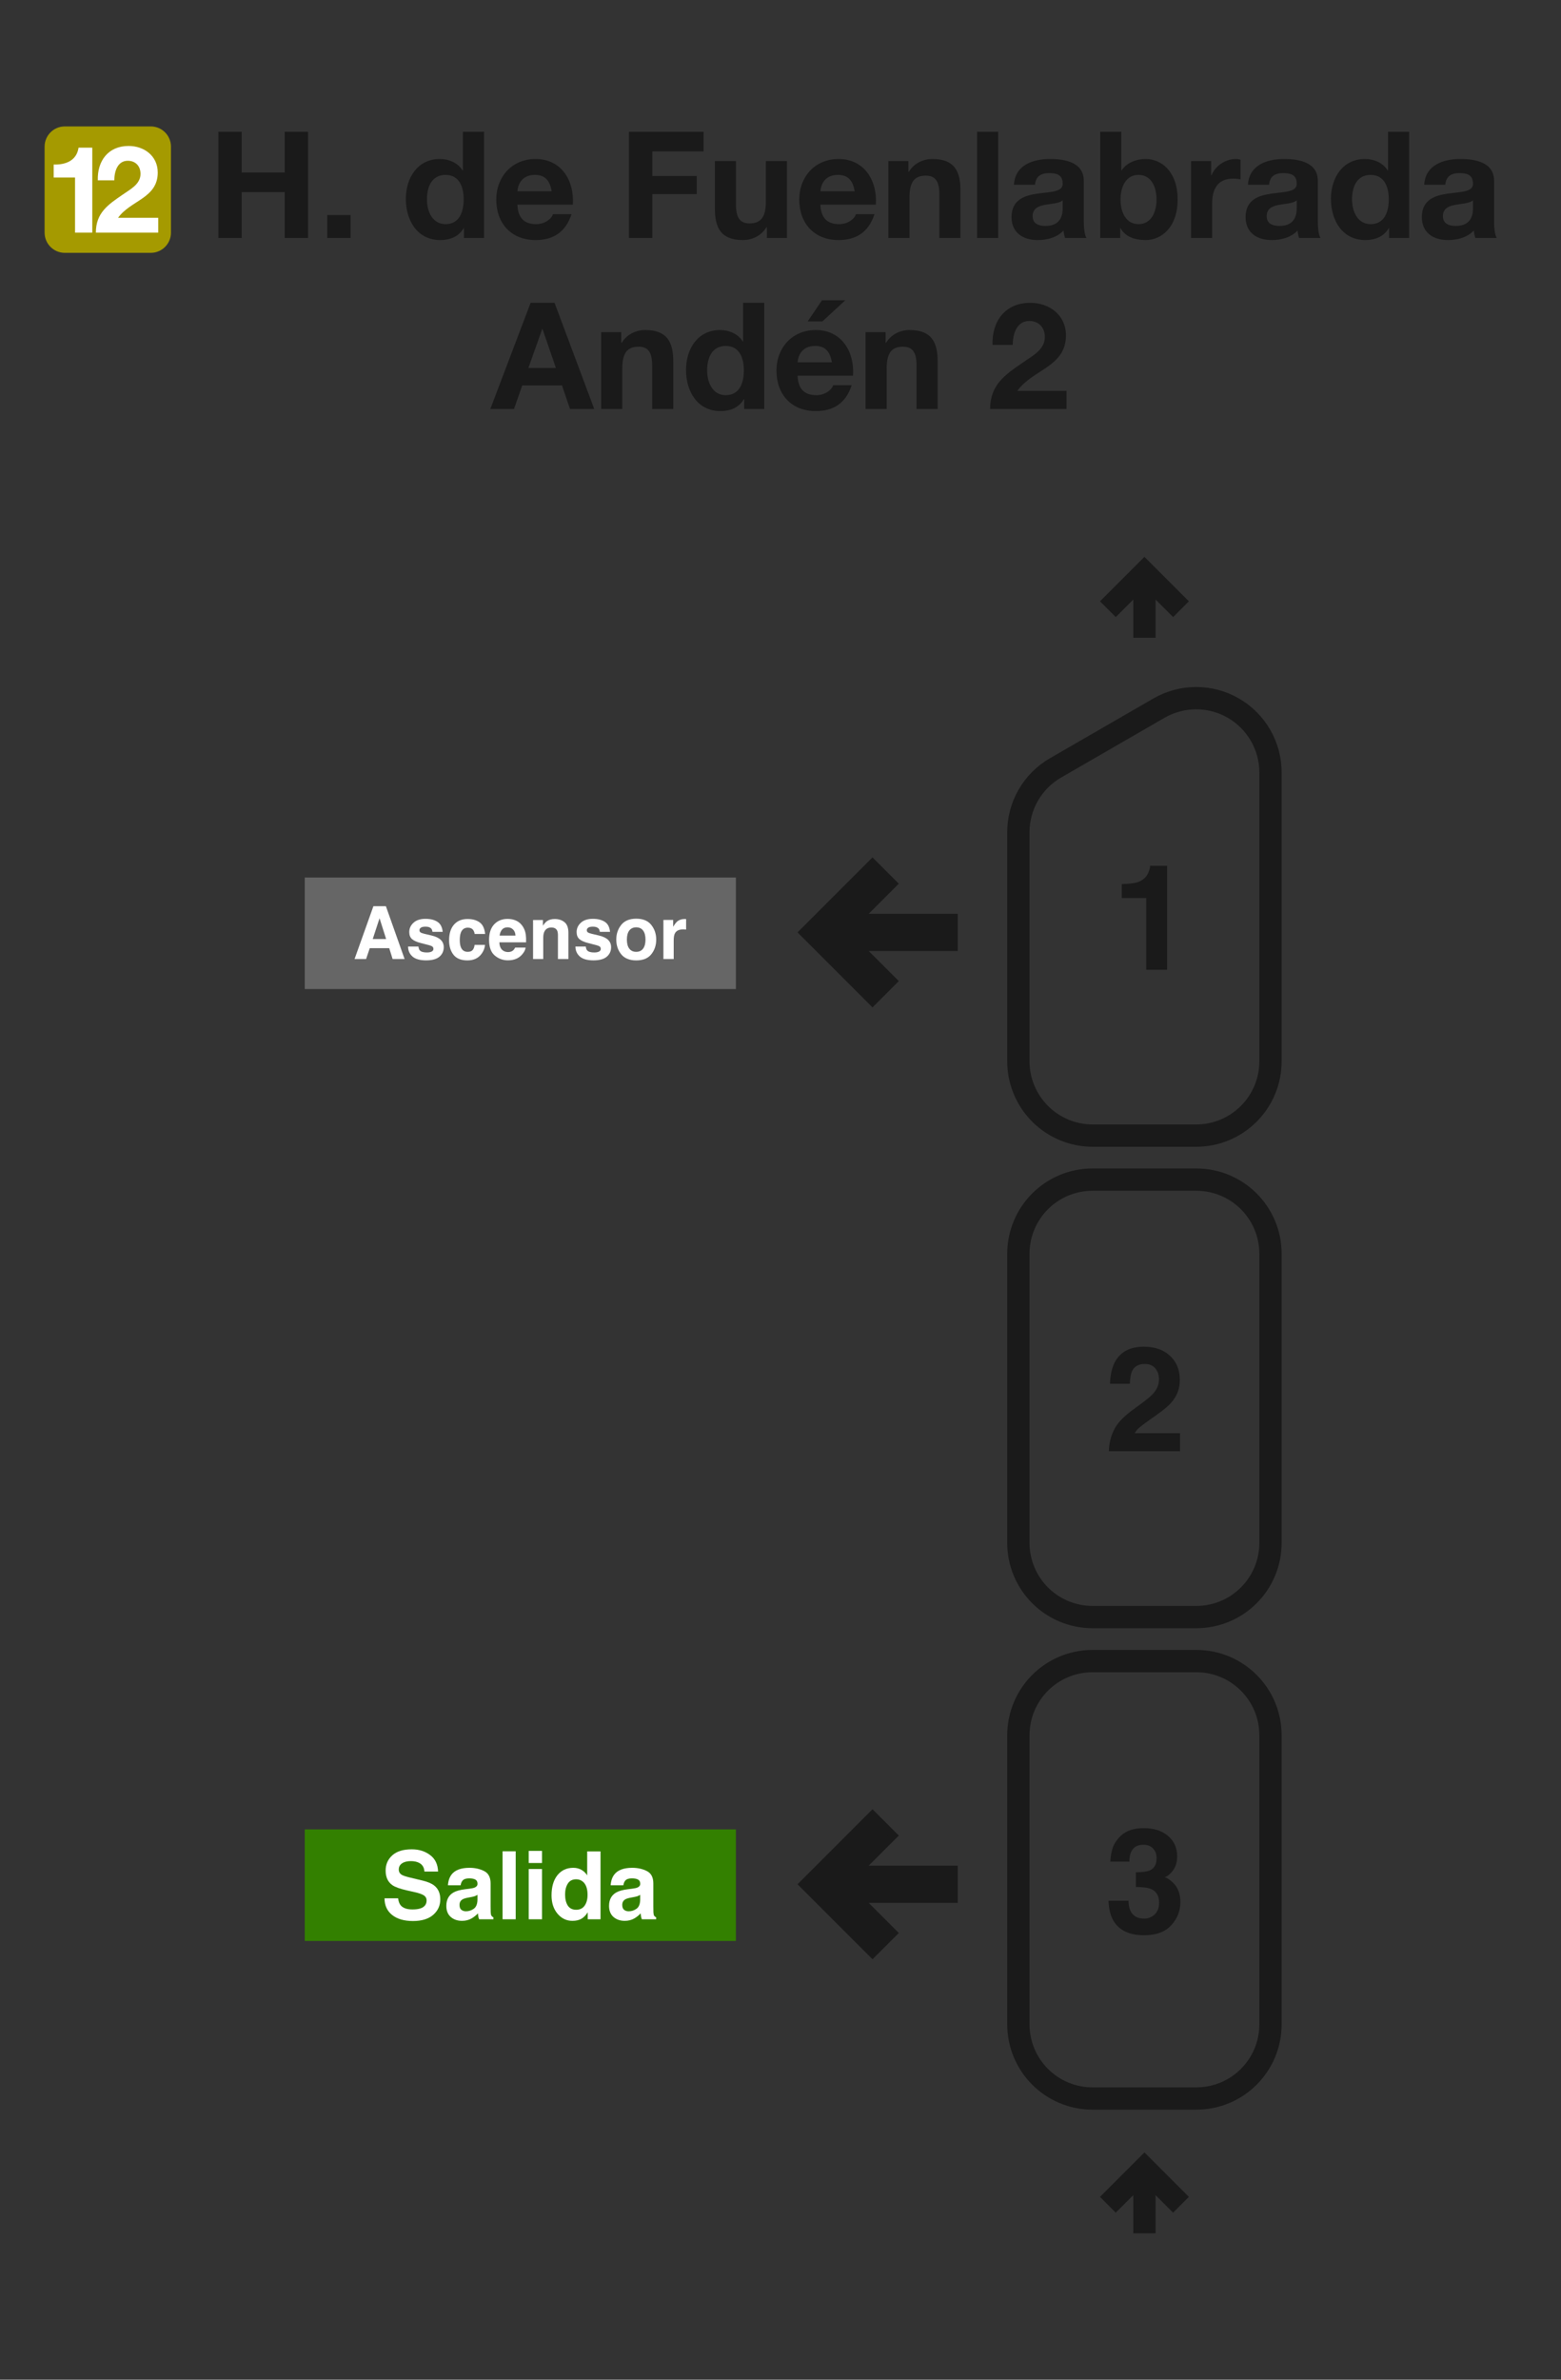 <svg width="210" height="320" viewBox="0 0 210 320" fill="none" xmlns="http://www.w3.org/2000/svg">
<rect x="0" y="0" width="210" height="320" fill="#333333" stroke="none"/>
<path d="M128.346 255.379H115.656L120.209 259.93L117.379 262.758L108 253.379L117.379 244L120.209 246.828L115.656 251.38H128.346V255.379Z" fill="#1A1A1A" stroke="#1A1A1A"/>
<path d="M128.346 127.379H115.656L120.209 131.93L117.379 134.758L108 125.379L117.379 116L120.209 118.828L115.656 123.38H128.346V127.379Z" fill="#1A1A1A" stroke="#1A1A1A"/>
<path fill-rule="evenodd" clip-rule="evenodd" d="M41 118H99V133H41V118Z" fill="#666666"/>
<path d="M50.143 126.277H51.947L51.06 123.479L50.143 126.277ZM50.235 121.854H51.913L54.431 128.963H52.82L52.362 127.502H49.743L49.251 128.963H47.698L50.235 121.854Z" fill="white"/>
<path d="M56.293 127.285C56.322 127.529 56.384 127.703 56.481 127.805C56.651 127.989 56.966 128.08 57.426 128.08C57.696 128.08 57.91 128.04 58.068 127.96C58.228 127.879 58.309 127.759 58.309 127.598C58.309 127.444 58.244 127.326 58.116 127.246C57.987 127.166 57.51 127.027 56.683 126.831C56.089 126.683 55.669 126.498 55.425 126.277C55.18 126.058 55.058 125.743 55.058 125.331C55.058 124.846 55.248 124.429 55.627 124.082C56.01 123.732 56.547 123.556 57.238 123.556C57.894 123.556 58.428 123.688 58.839 123.952C59.254 124.212 59.492 124.664 59.553 125.307H58.178C58.159 125.13 58.109 124.99 58.029 124.887C57.878 124.701 57.621 124.608 57.257 124.608C56.958 124.608 56.744 124.654 56.616 124.748C56.49 124.841 56.428 124.95 56.428 125.076C56.428 125.233 56.495 125.347 56.63 125.418C56.765 125.492 57.243 125.619 58.063 125.799C58.609 125.928 59.019 126.122 59.293 126.383C59.563 126.646 59.698 126.976 59.698 127.371C59.698 127.892 59.503 128.318 59.114 128.65C58.728 128.977 58.13 129.141 57.32 129.141C56.494 129.141 55.883 128.968 55.487 128.621C55.095 128.27 54.899 127.825 54.899 127.285H56.293Z" fill="white"/>
<path d="M63.855 125.592C63.83 125.395 63.764 125.219 63.658 125.061C63.503 124.849 63.264 124.743 62.939 124.743C62.476 124.743 62.159 124.973 61.989 125.432C61.899 125.677 61.854 126.002 61.854 126.407C61.854 126.793 61.899 127.103 61.989 127.338C62.153 127.775 62.462 127.994 62.915 127.994C63.236 127.994 63.465 127.907 63.6 127.733C63.735 127.559 63.817 127.334 63.846 127.058H65.249C65.217 127.476 65.066 127.871 64.796 128.244C64.365 128.846 63.727 129.146 62.881 129.146C62.035 129.146 61.413 128.895 61.014 128.394C60.616 127.892 60.416 127.241 60.416 126.441C60.416 125.537 60.637 124.834 61.077 124.333C61.518 123.831 62.125 123.58 62.9 123.58C63.559 123.58 64.098 123.728 64.516 124.024C64.937 124.32 65.186 124.842 65.264 125.592H63.855Z" fill="white"/>
<path d="M68.283 124.699C67.965 124.699 67.717 124.799 67.54 124.998C67.367 125.198 67.257 125.468 67.212 125.809H69.349C69.326 125.445 69.215 125.17 69.016 124.984C68.82 124.794 68.576 124.699 68.283 124.699ZM68.283 123.566C68.72 123.566 69.114 123.648 69.465 123.812C69.815 123.976 70.105 124.235 70.333 124.588C70.539 124.9 70.672 125.262 70.733 125.674C70.769 125.915 70.783 126.262 70.776 126.715H67.178C67.198 127.243 67.363 127.613 67.675 127.825C67.865 127.957 68.093 128.023 68.36 128.023C68.643 128.023 68.873 127.942 69.05 127.781C69.146 127.695 69.231 127.574 69.305 127.42H70.709C70.674 127.732 70.511 128.048 70.222 128.37C69.772 128.881 69.141 129.137 68.331 129.137C67.662 129.137 67.072 128.921 66.561 128.49C66.05 128.059 65.794 127.359 65.794 126.387C65.794 125.477 66.024 124.78 66.484 124.294C66.947 123.809 67.547 123.566 68.283 123.566H68.283Z" fill="white"/>
<path d="M74.616 123.58C75.159 123.58 75.603 123.723 75.947 124.01C76.294 124.293 76.468 124.764 76.468 125.423V128.963H75.059V125.765C75.059 125.489 75.022 125.277 74.949 125.129C74.814 124.859 74.556 124.723 74.177 124.723C73.711 124.723 73.391 124.921 73.217 125.317C73.127 125.526 73.082 125.793 73.082 126.117V128.963H71.712V123.715H73.039V124.482C73.215 124.212 73.383 124.018 73.54 123.899C73.823 123.686 74.182 123.58 74.616 123.58V123.58Z" fill="white"/>
<path d="M78.807 127.285C78.836 127.529 78.899 127.703 78.995 127.805C79.166 127.989 79.481 128.08 79.941 128.08C80.211 128.08 80.424 128.04 80.582 127.96C80.743 127.879 80.823 127.759 80.823 127.598C80.823 127.444 80.759 127.326 80.63 127.246C80.502 127.166 80.024 127.027 79.198 126.831C78.603 126.683 78.183 126.498 77.939 126.277C77.695 126.058 77.572 125.743 77.572 125.331C77.572 124.846 77.762 124.429 78.141 124.082C78.524 123.732 79.061 123.556 79.752 123.556C80.408 123.556 80.942 123.688 81.354 123.952C81.769 124.212 82.006 124.664 82.067 125.307H80.693C80.674 125.13 80.624 124.99 80.543 124.887C80.392 124.701 80.135 124.608 79.772 124.608C79.473 124.608 79.259 124.654 79.13 124.748C79.005 124.841 78.942 124.95 78.942 125.076C78.942 125.233 79.01 125.347 79.145 125.418C79.28 125.492 79.757 125.619 80.577 125.799C81.124 125.928 81.534 126.122 81.807 126.383C82.077 126.646 82.212 126.976 82.212 127.371C82.212 127.892 82.018 128.318 81.629 128.65C81.243 128.977 80.645 129.141 79.834 129.141C79.008 129.141 78.397 128.968 78.002 128.621C77.609 128.27 77.413 127.825 77.413 127.285H78.807Z" fill="white"/>
<path d="M85.588 127.994C85.99 127.994 86.299 127.85 86.514 127.564C86.73 127.278 86.838 126.871 86.838 126.344C86.838 125.817 86.73 125.412 86.514 125.129C86.299 124.842 85.99 124.699 85.588 124.699C85.186 124.699 84.876 124.842 84.657 125.129C84.442 125.412 84.334 125.817 84.334 126.344C84.334 126.871 84.442 127.278 84.657 127.564C84.876 127.85 85.186 127.994 85.588 127.994ZM88.28 126.344C88.28 127.116 88.058 127.777 87.614 128.326C87.17 128.873 86.497 129.146 85.593 129.146C84.69 129.146 84.016 128.873 83.572 128.326C83.129 127.777 82.907 127.116 82.907 126.344C82.907 125.585 83.129 124.928 83.572 124.371C84.016 123.815 84.69 123.537 85.593 123.537C86.497 123.537 87.17 123.815 87.614 124.371C88.058 124.928 88.28 125.585 88.28 126.344Z" fill="white"/>
<path d="M92.119 123.58C92.145 123.58 92.166 123.582 92.182 123.585C92.201 123.585 92.241 123.587 92.302 123.59V124.999C92.215 124.989 92.138 124.983 92.071 124.979C92.003 124.976 91.948 124.974 91.907 124.974C91.354 124.974 90.982 125.154 90.793 125.515C90.686 125.717 90.633 126.029 90.633 126.45V128.963H89.249V123.706H90.561V124.622C90.773 124.272 90.958 124.032 91.116 123.904C91.373 123.688 91.707 123.581 92.119 123.581V123.58Z" fill="white"/>
<path fill-rule="evenodd" clip-rule="evenodd" d="M41 246H99V261H41V246Z" fill="#338000"/>
<path d="M53.554 255.264C53.612 255.682 53.726 255.994 53.895 256.201C54.205 256.577 54.737 256.765 55.49 256.765C55.941 256.765 56.307 256.715 56.588 256.616C57.122 256.426 57.389 256.072 57.389 255.556C57.389 255.254 57.256 255.02 56.992 254.855C56.727 254.694 56.311 254.551 55.744 254.427L54.776 254.21C53.825 253.995 53.167 253.761 52.803 253.509C52.187 253.088 51.879 252.428 51.879 251.531C51.879 250.713 52.176 250.033 52.772 249.491C53.368 248.949 54.243 248.679 55.397 248.679C56.361 248.679 57.182 248.935 57.86 249.448C58.543 249.956 58.901 250.696 58.934 251.668H57.097C57.064 251.118 56.824 250.727 56.377 250.496C56.079 250.343 55.709 250.266 55.267 250.266C54.774 250.266 54.381 250.365 54.088 250.564C53.794 250.762 53.647 251.039 53.647 251.395C53.647 251.721 53.792 251.965 54.081 252.126C54.267 252.234 54.665 252.36 55.273 252.505L56.849 252.883C57.539 253.048 58.061 253.27 58.412 253.547C58.958 253.976 59.231 254.599 59.231 255.413C59.231 256.248 58.911 256.943 58.27 257.497C57.633 258.046 56.731 258.321 55.564 258.321C54.373 258.321 53.436 258.051 52.754 257.509C52.071 256.963 51.73 256.215 51.73 255.264H53.554Z" fill="white"/>
<path d="M64.233 254.799C64.121 254.869 64.007 254.927 63.891 254.973C63.78 255.014 63.624 255.053 63.426 255.091L63.029 255.165C62.657 255.231 62.39 255.312 62.228 255.407C61.955 255.568 61.819 255.818 61.819 256.157C61.819 256.459 61.901 256.678 62.067 256.815C62.237 256.947 62.441 257.013 62.681 257.013C63.062 257.013 63.411 256.901 63.73 256.678C64.053 256.455 64.22 256.048 64.233 255.456V254.799ZM63.159 253.974C63.486 253.933 63.72 253.881 63.86 253.819C64.112 253.712 64.239 253.544 64.239 253.317C64.239 253.04 64.141 252.85 63.947 252.747C63.757 252.639 63.475 252.585 63.103 252.585C62.685 252.585 62.39 252.689 62.216 252.895C62.092 253.048 62.009 253.255 61.968 253.516H60.261C60.299 252.924 60.464 252.439 60.758 252.058C61.225 251.463 62.028 251.165 63.165 251.165C63.906 251.165 64.563 251.312 65.138 251.606C65.713 251.899 66.001 252.453 66.001 253.267V256.368C66.001 256.583 66.005 256.843 66.013 257.149C66.026 257.381 66.061 257.538 66.119 257.621C66.177 257.703 66.264 257.772 66.379 257.825V258.086H64.456C64.402 257.949 64.365 257.821 64.344 257.701C64.323 257.581 64.307 257.445 64.295 257.292C64.05 257.557 63.769 257.782 63.451 257.968C63.07 258.187 62.64 258.297 62.16 258.297C61.548 258.297 61.041 258.123 60.64 257.776C60.243 257.424 60.044 256.928 60.044 256.287C60.044 255.457 60.365 254.855 61.006 254.483C61.358 254.28 61.875 254.136 62.557 254.049L63.159 253.974Z" fill="white"/>
<path d="M69.376 258.086H67.608V248.945H69.376V258.086Z" fill="white"/>
<path d="M72.919 250.52H71.126V248.889H72.919V250.52ZM71.126 251.326H72.919V258.086H71.126V251.326Z" fill="white"/>
<path d="M77.126 251.165C77.536 251.165 77.9 251.256 78.218 251.438C78.537 251.616 78.795 251.864 78.994 252.182V248.958H80.787V258.086H79.068V257.149C78.816 257.55 78.529 257.842 78.206 258.024C77.883 258.206 77.482 258.297 77.002 258.297C76.212 258.297 75.546 257.978 75.004 257.342C74.466 256.701 74.198 255.88 74.198 254.88C74.198 253.726 74.462 252.819 74.992 252.157C75.525 251.496 76.237 251.165 77.126 251.165V251.165ZM77.511 256.808C78.011 256.808 78.392 256.622 78.653 256.25C78.913 255.878 79.044 255.397 79.044 254.805C79.044 253.979 78.835 253.387 78.417 253.032C78.16 252.817 77.863 252.709 77.523 252.709C77.006 252.709 76.626 252.906 76.382 253.298C76.142 253.687 76.022 254.171 76.022 254.75C76.022 255.374 76.144 255.874 76.388 256.25C76.636 256.622 77.01 256.808 77.511 256.808V256.808Z" fill="white"/>
<path d="M86.123 254.799C86.012 254.869 85.898 254.927 85.782 254.973C85.671 255.014 85.515 255.053 85.317 255.091L84.92 255.165C84.547 255.231 84.281 255.312 84.119 255.407C83.846 255.568 83.71 255.818 83.71 256.157C83.71 256.459 83.793 256.678 83.958 256.815C84.127 256.947 84.332 257.013 84.572 257.013C84.953 257.013 85.302 256.901 85.621 256.678C85.944 256.455 86.111 256.048 86.123 255.456V254.799ZM85.05 253.974C85.377 253.933 85.611 253.881 85.751 253.819C86.004 253.712 86.13 253.544 86.13 253.317C86.13 253.04 86.032 252.85 85.838 252.747C85.648 252.639 85.366 252.585 84.994 252.585C84.576 252.585 84.281 252.689 84.107 252.895C83.983 253.048 83.9 253.255 83.859 253.516H82.152C82.189 252.924 82.355 252.439 82.649 252.058C83.116 251.463 83.919 251.165 85.056 251.165C85.797 251.165 86.454 251.312 87.029 251.606C87.604 251.899 87.892 252.453 87.892 253.267V256.368C87.892 256.583 87.896 256.843 87.904 257.149C87.917 257.381 87.952 257.538 88.01 257.621C88.068 257.703 88.154 257.772 88.27 257.825V258.086H86.347C86.293 257.949 86.256 257.821 86.235 257.701C86.214 257.581 86.198 257.445 86.186 257.292C85.941 257.557 85.66 257.782 85.342 257.968C84.961 258.187 84.531 258.297 84.051 258.297C83.439 258.297 82.932 258.123 82.531 257.776C82.134 257.424 81.935 256.928 81.935 256.287C81.935 255.457 82.256 254.855 82.897 254.483C83.249 254.28 83.766 254.136 84.448 254.049L85.05 253.974Z" fill="white"/>
<path fill-rule="evenodd" clip-rule="evenodd" d="M137 272.19V233.365C137 227.825 141.46 223.365 147 223.365H160.92C166.46 223.365 170.92 227.825 170.92 233.365V272.19C170.92 277.73 166.46 282.19 160.92 282.19H147C141.46 282.19 137 277.73 137 272.19V272.19Z" stroke="#1A1A1A" stroke-width="3"/>
<path fill-rule="evenodd" clip-rule="evenodd" d="M137 207.449V168.623C137 163.083 141.46 158.623 147 158.623H160.92C166.46 158.623 170.92 163.083 170.92 168.623V207.449C170.92 212.989 166.46 217.449 160.92 217.449H147C141.46 217.449 137 212.989 137 207.449V207.449Z" stroke="#1A1A1A" stroke-width="3"/>
<path d="M170.92 142.708V103.881M137 142.707V111.918M160.92 152.708H147M147 152.707C144.348 152.707 141.804 151.654 139.929 149.778C138.054 147.903 137 145.359 137 142.707M160.92 152.708C163.572 152.708 166.116 151.655 167.991 149.779C169.867 147.904 170.92 145.36 170.92 142.708M155.92 95.221L142 103.258M142 103.258C140.48 104.135 139.217 105.398 138.34 106.918C137.462 108.438 137 110.162 137 111.918M155.92 95.221C157.44 94.343 159.165 93.881 160.92 93.881C162.676 93.881 164.4 94.343 165.92 95.221C167.44 96.099 168.703 97.361 169.58 98.881C170.458 100.401 170.92 102.126 170.92 103.881" stroke="#1A1A1A" stroke-width="3" stroke-linejoin="round"/>
<path d="M149.042 81.918L153.96 77L158.878 81.918M153.96 85.759V77" stroke="#1A1A1A" stroke-width="3"/>
<path d="M150.907 120.758V118.887C151.775 118.848 152.383 118.79 152.73 118.713C153.283 118.591 153.733 118.346 154.081 117.98C154.319 117.729 154.499 117.395 154.621 116.977C154.692 116.726 154.727 116.539 154.727 116.417H157.013V130.404H154.196V120.758H150.907Z" fill="#1A1A1A"/>
<path d="M149.171 195.146C149.196 194.142 149.412 193.226 149.817 192.397C150.209 191.464 151.135 190.477 152.595 189.435C153.862 188.528 154.682 187.879 155.055 187.487C155.627 186.876 155.914 186.207 155.914 185.48C155.914 184.888 155.75 184.397 155.422 184.004C155.094 183.612 154.624 183.416 154.013 183.416C153.177 183.416 152.608 183.728 152.306 184.352C152.132 184.712 152.029 185.284 151.997 186.069H149.325C149.37 184.879 149.586 183.917 149.971 183.184C150.705 181.789 152.007 181.091 153.878 181.091C155.357 181.091 156.534 181.503 157.409 182.326C158.283 183.143 158.721 184.226 158.721 185.577C158.721 186.612 158.412 187.532 157.795 188.335C157.389 188.869 156.724 189.464 155.798 190.12L154.698 190.901C154.01 191.39 153.537 191.744 153.28 191.962C153.029 192.181 152.817 192.435 152.643 192.724H158.75V195.146H149.171Z" fill="#1A1A1A"/>
<path d="M151.823 255.594C151.823 256.154 151.913 256.617 152.094 256.983C152.428 257.659 153.036 257.996 153.917 257.996C154.457 257.996 154.926 257.813 155.325 257.446C155.73 257.073 155.933 256.54 155.933 255.845C155.933 254.926 155.56 254.311 154.814 254.003C154.389 253.829 153.721 253.742 152.807 253.742V251.774C153.701 251.762 154.325 251.675 154.679 251.514C155.29 251.244 155.595 250.697 155.595 249.874C155.595 249.34 155.438 248.906 155.122 248.572C154.814 248.237 154.377 248.07 153.811 248.07C153.161 248.07 152.682 248.276 152.373 248.688C152.071 249.099 151.926 249.649 151.939 250.337H149.373C149.399 249.643 149.518 248.983 149.73 248.36C149.955 247.813 150.309 247.308 150.791 246.845C151.151 246.517 151.579 246.266 152.074 246.093C152.569 245.919 153.177 245.832 153.897 245.832C155.235 245.832 156.312 246.18 157.129 246.874C157.952 247.562 158.364 248.488 158.364 249.652C158.364 250.475 158.119 251.17 157.631 251.736C157.322 252.09 157 252.331 156.666 252.459C156.917 252.459 157.277 252.675 157.746 253.106C158.447 253.755 158.798 254.643 158.798 255.768C158.798 256.951 158.386 257.993 157.563 258.893C156.746 259.787 155.534 260.234 153.926 260.234C151.946 260.234 150.569 259.588 149.798 258.295C149.393 257.607 149.168 256.707 149.122 255.594H151.823Z" fill="#1A1A1A"/>
<path d="M149.042 296.477L153.96 291.559L158.878 296.477M153.96 300.318V291.559" stroke="#1A1A1A" stroke-width="3"/>
<path d="M72.944 44.24H72.984L74.784 49.48H71.084L72.944 44.24ZM65.963 55H69.144L70.263 51.82H75.603L76.683 55H79.944L74.603 40.72H71.383L65.963 55ZM80.875 55H83.715V49.58C83.715 47.48 84.375 46.62 85.915 46.62C87.255 46.62 87.735 47.46 87.735 49.16V55H90.575V48.64C90.575 46.08 89.815 44.38 86.795 44.38C85.595 44.38 84.355 44.92 83.635 46.1H83.575V44.66H80.875V55ZM100.07 49.8C100.07 51.5 99.49 53.14 97.63 53.14C95.87 53.14 95.13 51.44 95.13 49.82C95.13 48.14 95.77 46.52 97.63 46.52C99.47 46.52 100.07 48.12 100.07 49.8ZM100.11 55H102.81V40.72H99.97V45.92H99.93C99.29 44.9 98.09 44.38 96.87 44.38C93.83 44.38 92.29 46.96 92.29 49.74C92.29 52.62 93.81 55.28 96.93 55.28C98.27 55.28 99.41 54.8 100.07 53.68H100.11V55ZM107.297 48.72C107.357 47.92 107.817 46.52 109.657 46.52C111.037 46.52 111.657 47.28 111.917 48.72H107.297ZM114.757 50.52C114.977 47.34 113.257 44.38 109.737 44.38C106.597 44.38 104.457 46.74 104.457 49.84C104.457 53.04 106.477 55.28 109.737 55.28C112.077 55.28 113.777 54.26 114.577 51.8H112.077C111.897 52.44 110.977 53.14 109.837 53.14C108.237 53.14 107.377 52.34 107.297 50.52H114.757ZM113.717 40.38H110.577L108.657 43.22H110.637L113.717 40.38ZM116.441 55H119.281V49.58C119.281 47.48 119.941 46.62 121.481 46.62C122.821 46.62 123.301 47.46 123.301 49.16V55H126.141V48.64C126.141 46.08 125.381 44.38 122.361 44.38C121.161 44.38 119.921 44.92 119.201 46.1H119.141V44.66H116.441V55ZM136.243 46.38C136.243 44.9 136.783 43.16 138.463 43.16C139.683 43.16 140.563 43.98 140.563 45.32C140.563 47.04 138.843 47.88 137.623 48.74C135.203 50.4 133.203 51.74 133.203 55H143.483V52.56H136.863C138.903 49.68 143.403 49.34 143.403 45.1C143.403 42.36 141.163 40.72 138.603 40.72C135.243 40.72 133.423 43.18 133.523 46.38H136.243Z" fill="#1A1A1A"/>
<path d="M29.38 32H32.52V25.84H38.3V32H41.44V17.72H38.3V23.2H32.52V17.72H29.38V32ZM44.024 32H47.164V28.92H44.024V32ZM62.377 26.8C62.377 28.5 61.797 30.14 59.937 30.14C58.177 30.14 57.437 28.44 57.437 26.82C57.437 25.14 58.077 23.52 59.937 23.52C61.777 23.52 62.377 25.12 62.377 26.8ZM62.417 32H65.117V17.72H62.277V22.92H62.237C61.597 21.9 60.397 21.38 59.177 21.38C56.137 21.38 54.597 23.96 54.597 26.74C54.597 29.62 56.117 32.28 59.237 32.28C60.577 32.28 61.717 31.8 62.377 30.68H62.417V32ZM69.604 25.72C69.664 24.92 70.124 23.52 71.964 23.52C73.344 23.52 73.964 24.28 74.224 25.72H69.604ZM77.064 27.52C77.284 24.34 75.564 21.38 72.044 21.38C68.904 21.38 66.764 23.74 66.764 26.84C66.764 30.04 68.784 32.28 72.044 32.28C74.384 32.28 76.084 31.26 76.884 28.8H74.384C74.204 29.44 73.284 30.14 72.144 30.14C70.544 30.14 69.684 29.34 69.604 27.52H77.064ZM84.614 32H87.754V26.1H93.734V23.66H87.754V20.36H94.654V17.72H84.614V32ZM105.87 21.66H103.03V27.08C103.03 29.18 102.37 30.04 100.83 30.04C99.49 30.04 99.01 29.2 99.01 27.5V21.66H96.17V28.02C96.17 30.58 96.93 32.28 99.95 32.28C101.15 32.28 102.39 31.74 103.11 30.56H103.17V32H105.87V21.66ZM110.365 25.72C110.425 24.92 110.885 23.52 112.725 23.52C114.105 23.52 114.725 24.28 114.985 25.72H110.365ZM117.825 27.52C118.045 24.34 116.325 21.38 112.805 21.38C109.665 21.38 107.525 23.74 107.525 26.84C107.525 30.04 109.545 32.28 112.805 32.28C115.145 32.28 116.845 31.26 117.645 28.8H115.145C114.965 29.44 114.045 30.14 112.905 30.14C111.305 30.14 110.445 29.34 110.365 27.52H117.825ZM119.51 32H122.35V26.58C122.35 24.48 123.01 23.62 124.55 23.62C125.89 23.62 126.37 24.46 126.37 26.16V32H129.21V25.64C129.21 23.08 128.45 21.38 125.43 21.38C124.23 21.38 122.99 21.92 122.27 23.1H122.21V21.66H119.51V32ZM131.445 32H134.285V17.72H131.445V32ZM139.241 24.84C139.341 23.72 140.021 23.28 141.121 23.28C142.121 23.28 142.961 23.48 142.961 24.68C143.081 27 136.121 24.48 136.081 29.18C136.081 31.3 137.621 32.28 139.601 32.28C140.881 32.28 142.181 31.94 143.081 31C143.101 31.34 143.181 31.68 143.281 32H146.161C145.901 31.58 145.801 30.64 145.801 29.7V24.32C145.801 21.84 143.321 21.38 141.261 21.38C138.941 21.38 136.561 22.2 136.401 24.84H139.241ZM142.961 28C142.961 28.64 142.881 30.38 140.661 30.38C139.741 30.38 138.921 30.1 138.921 29.06C138.921 28.02 139.721 27.7 140.601 27.54C141.481 27.38 142.481 27.36 142.961 26.94V28ZM155.586 26.84C155.586 28.56 154.846 30.14 153.166 30.14C151.486 30.14 150.746 28.56 150.746 26.84C150.746 25.08 151.486 23.52 153.166 23.52C154.846 23.52 155.586 25.08 155.586 26.84ZM148.006 32H150.706V30.68H150.746C151.366 31.82 152.626 32.28 154.146 32.28C156.206 32.28 158.426 30.6 158.426 26.82C158.426 23.04 156.206 21.38 154.146 21.38C152.866 21.38 151.586 21.86 150.886 22.92H150.846V17.72H148.006V32ZM160.232 32H163.072V27.34C163.072 25.5 163.772 24.02 165.872 24.02C166.212 24.02 166.632 24.06 166.892 24.12V21.48C166.692 21.42 166.492 21.38 166.272 21.38C164.852 21.38 163.512 22.28 162.972 23.58H162.932V21.66H160.232V32ZM170.726 24.84C170.826 23.72 171.506 23.28 172.606 23.28C173.606 23.28 174.446 23.48 174.446 24.68C174.566 27 167.606 24.48 167.566 29.18C167.566 31.3 169.106 32.28 171.086 32.28C172.366 32.28 173.666 31.94 174.566 31C174.586 31.34 174.666 31.68 174.766 32H177.646C177.386 31.58 177.286 30.64 177.286 29.7V24.32C177.286 21.84 174.806 21.38 172.746 21.38C170.426 21.38 168.046 22.2 167.886 24.84H170.726ZM174.446 28C174.446 28.64 174.366 30.38 172.146 30.38C171.226 30.38 170.406 30.1 170.406 29.06C170.406 28.02 171.206 27.7 172.086 27.54C172.966 27.38 173.966 27.36 174.446 26.94V28ZM186.83 26.8C186.83 28.5 186.25 30.14 184.39 30.14C182.63 30.14 181.89 28.44 181.89 26.82C181.89 25.14 182.53 23.52 184.39 23.52C186.23 23.52 186.83 25.12 186.83 26.8ZM186.87 32H189.57V17.72H186.73V22.92H186.69C186.05 21.9 184.85 21.38 183.63 21.38C180.59 21.38 179.05 23.96 179.05 26.74C179.05 29.62 180.57 32.28 183.69 32.28C185.03 32.28 186.17 31.8 186.83 30.68H186.87V32ZM194.437 24.84C194.537 23.72 195.217 23.28 196.317 23.28C197.317 23.28 198.157 23.48 198.157 24.68C198.277 27 191.317 24.48 191.277 29.18C191.277 31.3 192.817 32.28 194.797 32.28C196.077 32.28 197.377 31.94 198.277 31C198.297 31.34 198.377 31.68 198.477 32H201.357C201.097 31.58 200.997 30.64 200.997 29.7V24.32C200.997 21.84 198.517 21.38 196.457 21.38C194.137 21.38 191.757 22.2 191.597 24.84H194.437ZM198.157 28C198.157 28.64 198.077 30.38 195.857 30.38C194.937 30.38 194.117 30.1 194.117 29.06C194.117 28.02 194.917 27.7 195.797 27.54C196.677 27.38 197.677 27.36 198.157 26.94V28Z" fill="#1A1A1A"/>
<path d="M6 19.72C6 18.218 7.218 17 8.72 17H20.28C21.782 17 23 18.218 23 19.72V31.28C23 32.782 21.782 34 20.28 34H8.72C7.218 34 6 32.782 6 31.28V19.72Z" fill="#A59A00"/>
<path d="M12.414 19.856H10.57C10.309 21.602 8.84 22.173 7.224 22.125V23.871H10.096V31.28H12.414V19.856Z" fill="white"/>
<path d="M15.379 24.246C15.379 23.038 15.819 21.619 17.19 21.619C18.186 21.619 18.904 22.288 18.904 23.381C18.904 24.785 17.5 25.47 16.505 26.172C14.53 27.526 12.898 28.62 12.898 31.28H21.286V29.289H15.884C17.549 26.939 21.221 26.661 21.221 23.202C21.221 20.966 19.393 19.628 17.304 19.628C14.562 19.628 13.077 21.635 13.159 24.246H15.379Z" fill="white"/>
</svg>
